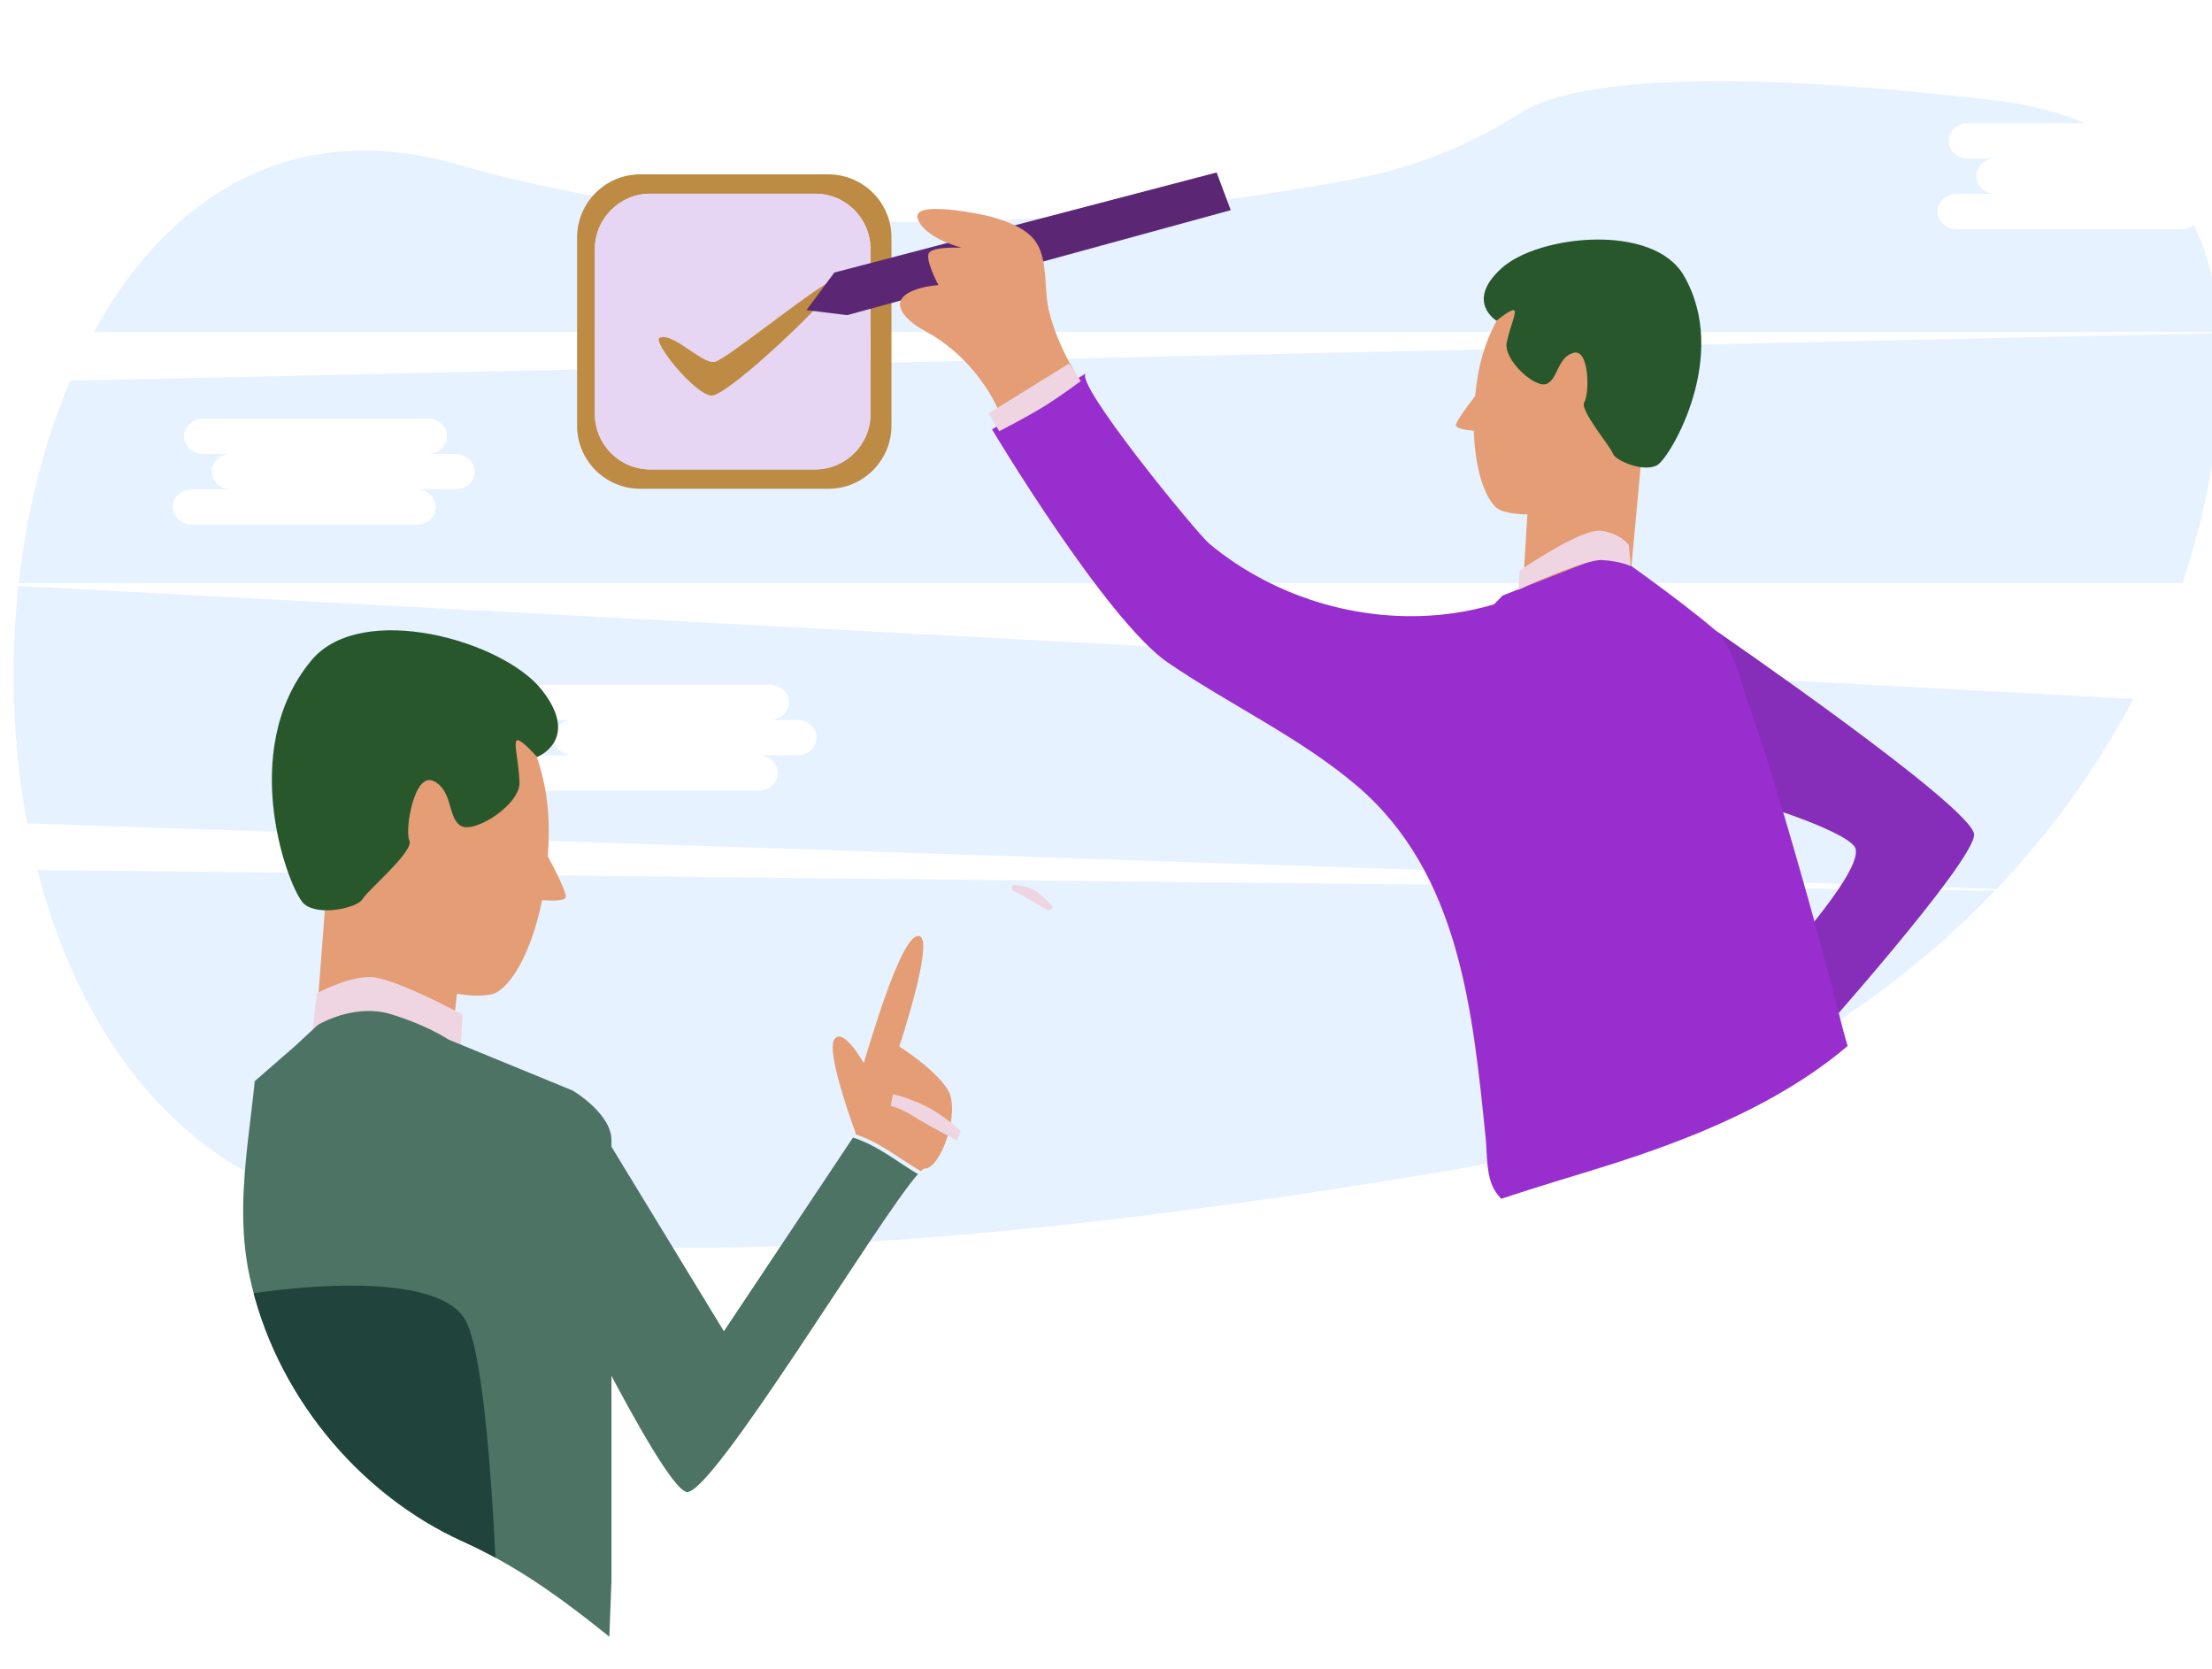 <?xml version="1.0" encoding="UTF-8" standalone="no"?>
<!-- Created with Inkscape (http://www.inkscape.org/) -->

<svg
   xmlns:dc="http://purl.org/dc/elements/1.1/"
   xmlns:cc="http://creativecommons.org/ns#"
   xmlns:rdf="http://www.w3.org/1999/02/22-rdf-syntax-ns#"
   xmlns:svg="http://www.w3.org/2000/svg"
   xmlns="http://www.w3.org/2000/svg"
   xmlns:sodipodi="http://sodipodi.sourceforge.net/DTD/sodipodi-0.dtd"
   xmlns:inkscape="http://www.inkscape.org/namespaces/inkscape"
   width="1140"
   height="860"
   viewBox="0 0 301.625 227.542"
   version="1.1"
   id="svg13167"
   inkscape:version="0.92.3 (2405546, 2018-03-11)"
   sodipodi:docname="gdpr-temelj.svg">
  <defs
     id="defs13161">
    <clipPath
       id="clipPath7772"
       clipPathUnits="userSpaceOnUse">
      <path
         inkscape:connector-curvature="0"
         id="path7770"
         d="M 5504.49,7149.04 C 4636.31,7218.8 4344.81,8239.99 2317.82,8245.7 1136.15,8249.04 44.488,6192.37 817.824,5685.7 2602.43,4516.48 4664.49,5774.04 5294.49,5414.04 c 630,-360 2520,-495 2930,-405 1648.57,361.88 1068.54,2477.28 -650,2420 -863.23,-28.77 -950,-370 -2070,-280 z" />
    </clipPath>
    <clipPath
       id="clipPath4798"
       clipPathUnits="userSpaceOnUse">
      <path
         inkscape:connector-curvature="0"
         id="path4796"
         d="m 470.078,3413.46 c 50.551,-27.27 103.969,-49.18 159.254,-64.91 212.34,-60.42 449.198,-28.78 638.238,85.25 61.43,37.05 122.04,89.04 133.66,159.82 9.55,58.15 -16.03,119.35 0.9,175.78 19.88,66.27 89.57,101.91 136.66,152.6 78.76,84.76 91.44,219.1 43.97,324.62 -47.48,105.52 -147.44,182.04 -257.68,217.19 -32.06,10.23 -64.25,9.33 -96.27,16.2 -30.37,6.52 -60.4,23 -90.4,32.13 -64.12,19.49 -130.44,31.64 -197.269,36.44 -131.981,9.47 -266.192,-9.74 -389.555,-57.87 -66.793,-26.06 -135.902,-66.3 -159.262,-134.09 -12.293,-35.68 -6.328,-86.44 -32.754,-115.51 -26.211,-28.81 -46.82,-44.81 -54.929,-87.11 -6.207,-32.33 -3.344,-65.85 -9.028,-98.28 -8.488,-48.41 -42.484,-66.88 -72.175,-100.92 -30.282,-34.72 -54.622,-74.56 -69.133,-118.42 -33.985,-102.71 19.851,-163.47 85.785,-239.08 64.82,-74.33 143.168,-136.99 229.988,-183.84 z" />
    </clipPath>
    <clipPath
       id="clipPath7452"
       clipPathUnits="userSpaceOnUse">
      <path
         inkscape:connector-curvature="0"
         id="path7450"
         d="m 7880.41,4180.89 c -129.44,72.29 -156.26,176.43 -317.56,226.83 -161.31,50.41 -398.22,-78.13 -448.62,-302.44 -50.41,-224.31 -70.58,-602.36 211.7,-652.77 282.28,-50.41 297.41,68.05 433.5,40.32 136.1,-27.72 153.74,-375.53 456.19,-304.96 302.44,70.57 317.56,375.53 302.44,549.44 -15.12,173.9 -35.28,310 -199.11,380.57 -163.82,70.57 -244.47,-45.36 -438.54,63.01 z" />
    </clipPath>
    <clipPath
       id="clipPath5002"
       clipPathUnits="userSpaceOnUse">
      <path
         inkscape:connector-curvature="0"
         id="path5000"
         d="m 5003.92,4269.12 c -22.4,52 -48.7,102.17 -81.85,148.39 -75.21,104.89 -192.45,188 -321.52,189.13 -125.48,1.1 -245.23,-70.08 -371.09,-38.82 -121.22,30.12 -240.33,69.03 -364.03,18.53 -102.15,-41.7 -183.36,-131.67 -214.41,-237.55 -23.18,-79.01 -19.28,-163.08 -15.18,-245.32 5.13,-103.12 10.27,-206.23 15.4,-309.35 3.99,-80.11 -23.98,-155.06 -6.92,-234.76 21.31,-99.62 92.8,-187.25 183.87,-228.46 86.35,-39.07 140.6,-99.09 215.4,-151.76 39.87,-28.06 87.83,-44.99 136.71,-46.08 92.96,-2.07 184.84,53.14 226.66,136.18 29.57,58.7 35,127.42 65.9,185.42 60.36,113.31 197.75,156.36 320.6,193.64 65.91,20 132.24,43.61 190.32,81.35 28.08,18.25 54.18,39.99 75.15,66.23 22.24,27.82 32.76,61.14 53.55,89.47 6.83,9.32 15.66,17.23 21.87,25.72 26.4,36.02 -17.72,68.73 -36.05,99.96 -21.98,37.48 -30.07,81.32 -43.67,122.11 -15.28,45.78 -31.57,91.54 -50.71,135.97 z" />
    </clipPath>
  </defs>
  <sodipodi:namedview
     id="base"
     pagecolor="#ffffff"
     bordercolor="#666666"
     borderopacity="1.0"
     inkscape:pageopacity="0.0"
     inkscape:pageshadow="2"
     inkscape:zoom="0.98994949"
     inkscape:cx="312.90472"
     inkscape:cy="584.48733"
     inkscape:document-units="mm"
     inkscape:current-layer="layer1"
     showgrid="false"
     units="px"
     inkscape:window-width="2560"
     inkscape:window-height="1377"
     inkscape:window-x="-8"
     inkscape:window-y="-8"
     inkscape:window-maximized="1" />
  <g
     inkscape:label="Layer 1"
     inkscape:groupmode="layer"
     id="layer1"
     transform="translate(0,-69.458)">
    <g
       id="g14006"
       transform="translate(0,-37.042)">
      <path
         id="path17"
         d="m 5.115,225.12 c 4.763,18.561 14.846,34.605 30.782,42.381 33.131,16.163 107.804,7.826 163.544,-1.741 28.84,-4.95 54.171,-18.6 72.583,-37.835 z"
         style="opacity:0.1;fill:#007bff;stroke-width:0.265"
         inkscape:connector-curvature="0" />
      <path
         id="path19"
         d="M 297.419,137.757 H 266.836 c -1.455,0 -2.646,-1.085 -2.646,-2.41 0,-1.326 1.188,-2.41 2.646,-2.41 h 5.292 c -1.455,0 -2.646,-1.085 -2.646,-2.41 0,-1.326 1.188,-2.408 2.646,-2.408 h -3.776 c -1.455,0 -2.646,-1.085 -2.646,-2.41 0,-1.326 1.188,-2.41 2.646,-2.41 h 15.962 c -3.543,-1.503 -7.673,-2.569 -12.451,-3.127 -43.527,-5.099 -59.068,-1.728 -64.558,1.741 a 64.058,64.058 0 0 1 -22.371,8.94 c -26.855,5.051 -77.078,11.128 -122.6,-1.947 -22.625,-6.496 -39.439,4.498 -49.519,22.836 H 302.729 c -0.378,-5.334 -1.511,-10.261 -3.59,-14.571 a 2.773,2.773 0 0 1 -1.72,0.587 z"
         style="opacity:0.1;fill:#007bff;stroke-width:0.265"
         inkscape:connector-curvature="0" />
      <path
         id="path21"
         d="m 2.519,186.379 a 112.167,112.167 0 0 0 1.188,32.382 l 268.52,8.954 a 114.604,114.604 0 0 0 18.656,-25.929 z M 108.715,209.48 h -5.292 c 1.453,0 2.646,1.085 2.646,2.41 0,1.326 -1.191,2.408 -2.646,2.408 H 72.854 c -1.453,0 -2.646,-1.082 -2.646,-2.408 0,-1.326 1.191,-2.41 2.646,-2.41 h 5.292 c -1.453,0 -2.646,-1.085 -2.646,-2.41 0,-1.326 1.191,-2.41 2.646,-2.41 h -3.781 c -1.453,0 -2.646,-1.082 -2.646,-2.408 0,-1.326 1.191,-2.41 2.646,-2.41 h 30.583 c 1.455,0 2.646,1.085 2.646,2.41 0,1.326 -1.188,2.408 -2.646,2.408 h 3.768 c 1.455,0 2.646,1.085 2.646,2.41 0,1.326 -1.183,2.41 -2.646,2.41 z"
         style="opacity:0.1;fill:#007bff;stroke-width:0.265"
         inkscape:connector-curvature="0" />
      <path
         id="path23"
         d="M 302.742,151.907 9.584,158.408 c -3.572,8.358 -5.935,17.806 -7.025,27.601 H 297.604 a 105.569,105.569 0 0 0 4.26,-17.592 c 0.878,-5.757 1.23,-11.324 0.878,-16.51 z m -240.66,21.302 h -5.292 c 1.453,0 2.646,1.085 2.646,2.41 0,1.326 -1.191,2.41 -2.646,2.41 H 26.21 c -1.453,0 -2.646,-1.085 -2.646,-2.41 0,-1.326 1.191,-2.41 2.646,-2.41 h 5.292 c -1.453,0 -2.646,-1.082 -2.646,-2.408 0,-1.326 1.191,-2.41 2.646,-2.41 h -3.781 c -1.453,0 -2.646,-1.085 -2.646,-2.41 0,-1.326 1.191,-2.41 2.646,-2.41 H 58.304 c 1.455,0 2.646,1.085 2.646,2.41 0,1.326 -1.188,2.41 -2.646,2.41 h 3.778 c 1.453,0 2.646,1.085 2.646,2.41 0,1.326 -1.193,2.408 -2.646,2.408 z"
         style="opacity:0.1;fill:#007bff;stroke-width:0.265"
         inkscape:connector-curvature="0" />
    </g>
    <g
       id="g14980"
       transform="matrix(4.519,0,0,4.519,466.599,-194.466)"
       style="stroke-width:0.221">
      <path
         inkscape:connector-curvature="0"
         id="path4986"
         style="fill:#efd5e1;fill-opacity:1;fill-rule:nonzero;stroke:none;stroke-width:0.008"
         d="m -72.72,85.253 0.019,-0.157 c 0,0 0.504,0.022 0.77,0.232 0.265,0.21 0.458,0.449 0.458,0.449 l -0.14,0.107 c 0,0 -0.478,-0.288 -0.604,-0.362 -0.126,-0.074 -0.503,-0.269 -0.503,-0.269" />
      <path
         inkscape:connector-curvature="0"
         id="path4990"
         style="fill:#be8b45;fill-opacity:1;fill-rule:nonzero;stroke:none;stroke-width:0.008"
         d="m -76.986,70.894 v -4.974 c 0,-0.924 -0.748,-1.672 -1.671,-1.672 h -4.974 c -0.923,0 -1.671,0.749 -1.671,1.672 v 4.974 c 0,0.923 0.748,1.671 1.671,1.671 h 4.974 c 0.923,0 1.671,-0.748 1.671,-1.671 z m 0.633,-5.324 v 5.673 c 0,1.053 -0.853,1.907 -1.907,1.907 h -5.673 c -1.054,0 -1.907,-0.854 -1.907,-1.907 v -5.673 c 0,-1.053 0.853,-1.907 1.907,-1.907 h 5.673 c 1.054,0 1.907,0.853 1.907,1.907" />
      <path
         inkscape:connector-curvature="0"
         id="path4992"
         style="fill:#e7d5f4;fill-opacity:1;fill-rule:nonzero;stroke:none;stroke-width:0.008"
         d="m -81.787,70.338 c 0.508,0.031 3.941,-3.242 3.814,-3.497 -0.128,-0.254 -3.338,2.415 -3.719,2.48 -0.382,0.063 -1.24,-0.89 -1.653,-0.731 -0.254,0.097 1.048,1.716 1.558,1.748 z m 4.801,-4.418 v 4.974 c 0,0.923 -0.748,1.671 -1.671,1.671 h -4.974 c -0.923,0 -1.671,-0.748 -1.671,-1.671 v -4.974 c 0,-0.924 0.748,-1.672 1.671,-1.672 h 4.974 c 0.923,0 1.671,0.749 1.671,1.672" />
      <path
         inkscape:connector-curvature="0"
         id="path4994"
         style="fill:#be8b45;fill-opacity:1;fill-rule:nonzero;stroke:none;stroke-width:0.008"
         d="m -77.973,66.841 c 0.127,0.254 -3.306,3.528 -3.814,3.497 -0.509,-0.033 -1.812,-1.651 -1.558,-1.748 0.413,-0.159 1.271,0.794 1.653,0.731 0.381,-0.064 3.591,-2.734 3.719,-2.48" />
      <g
         transform="matrix(0.035,0,0,-0.035,-223.272,221.491)"
         id="g4996"
         style="stroke-width:0.221">
        <g
           clip-path="url(#clipPath5002)"
           id="g4998"
           style="stroke-width:0.221">
          <path
             inkscape:connector-curvature="0"
             id="path5004"
             style="fill:#e49d74;fill-opacity:1;fill-rule:nonzero;stroke:none;stroke-width:0.221"
             d="m 4700.85,4318.15 c 0.58,5.79 1.36,11.73 2.4,17.83 10.72,63.21 57.26,108.03 103.95,100.11 46.69,-7.92 75.84,-65.59 65.12,-128.8 -3.25,-19.12 -14.06,-36.08 -28.77,-50.04 l -11.42,-123.77 -91,5.18 4.82,77.6 c -8.19,-0.03 -15.79,0.98 -22.33,3.2 -11.51,3.91 -22.73,30.38 -23.85,68.87 -5.93,0.53 -14.93,1.78 -15.44,4.47 -0.55,2.88 10.26,17.3 16.52,25.35" />
          <path
             inkscape:connector-curvature="0"
             id="path5006"
             style="fill:#27572b;fill-opacity:1;fill-rule:nonzero;stroke:none;stroke-width:0.221"
             d="m 4719.29,4383.21 c 0,0 -27.32,16.45 4.33,45.2 31.63,28.75 130.59,39.25 157.06,-6.13 40.43,-69.3 -11.41,-156.61 -22.6,-163.42 -11.19,-6.79 -36.2,3.47 -38.46,9.88 -2.26,6.4 -29.06,37.71 -24.6,44.31 4.47,6.6 4.59,46.72 -9.53,42.43 -14.1,-4.3 -13.29,-23.17 -23.28,-26.83 -9.98,-3.66 -37.24,21.04 -34.05,35.88 3.19,14.85 9.3,27.2 6.05,27.74 -3.26,0.56 -14.92,-9.06 -14.92,-9.06" />
          <path
             inkscape:connector-curvature="0"
             id="path5008"
             style="fill:#5b2775;fill-opacity:1;fill-rule:nonzero;stroke:none;stroke-width:0.221"
             d="m 4124.38,4392.34 24.04,32.38 329.61,86.27 12.14,-32.5 -330.69,-90.51 -35.1,4.36" />
          <path
             inkscape:connector-curvature="0"
             id="path5010"
             style="fill:#862dba;fill-opacity:1;fill-rule:nonzero;stroke:none;stroke-width:0.221"
             d="m 4907.96,4116.34 c 0,0 222.67,-153.02 223.09,-176.07 0.42,-23.06 -139.33,-179.56 -139.33,-179.56 l -25.28,73.14 c 0,0 73.97,80.7 61.27,96.43 -12.7,15.73 -92.24,39.35 -92.24,39.35 l -27.51,146.71" />
          <path
             inkscape:connector-curvature="0"
             id="path5012"
             style="fill:#e49d74;fill-opacity:1;fill-rule:nonzero;stroke:none;stroke-width:0.221"
             d="m 4380.92,4299.44 c -19.75,29.26 -39.88,59.38 -47.81,93.78 -4.13,17.94 -0.31,43.43 -11.4,58.57 -8.58,11.71 -25.19,17.34 -38.46,21.11 -5.82,1.66 -68.92,15.2 -62.86,-1.93 5.94,-16.77 37.83,-24.85 37.83,-24.85 0,0 -25.13,1.28 -28.34,-4.7 -3.21,-5.97 8.3,-27.56 8.3,-27.56 -19.13,-1.3 -48.84,-10.34 -23.12,-31.9 5.31,-4.45 11.59,-7.56 17.56,-11.09 34.07,-20.19 65.78,-62.84 66.78,-103.81 7.76,3.63 78.91,36.21 81.52,32.38" />
          <path
             inkscape:connector-curvature="0"
             id="path5014"
             style="fill:#982ece;fill-opacity:1;fill-rule:nonzero;stroke:none;stroke-width:0.221"
             d="m 5011.9,3641.85 c 43.28,29.02 15.71,92.56 5.76,131.77 -12.85,50.63 -26.51,101.06 -41.04,151.24 -12.47,43.08 -25.33,86.15 -40.29,128.45 -6.41,18.15 -12.94,49.72 -28.37,63.03 -30.81,26.58 -88.72,66.97 -88.72,66.97 l -94.73,-37.03 c 0,0 -2.83,-2.88 -7.32,-7.58 -0.52,-0.15 -1.04,-0.3 -1.55,-0.44 -10.88,-3.14 -21.95,-5.51 -33.11,-7.12 -74.38,-10.75 -153.19,11.77 -210.9,59.9 -10.41,8.68 -118.01,139.77 -106.2,146.81 -0.21,-0.12 -81.07,-48.31 -81.07,-48.31 0,0 98.4,-164.66 151.75,-201.11 52.85,-36.12 114.33,-64.73 163.02,-106.28 88.49,-75.51 99.63,-194.12 110.76,-302.57 1.59,-15.47 0.12,-34.88 8.9,-47.61 20.1,-29.15 64.12,-30.19 94.32,-26.07 47.51,6.48 95.03,12.91 142.54,19.37 19.55,2.66 39.86,5.59 56.25,16.58" />
          <path
             inkscape:connector-curvature="0"
             id="path5016"
             style="fill:#efd5e1;fill-opacity:1;fill-rule:nonzero;stroke:none;stroke-width:0.221"
             d="m 4738.14,4151.35 1.03,16.42 c 0,0 53.07,36.62 70.23,34.37 17.16,-2.27 24,-12.34 24,-12.34 l 1.66,-18.15 c 0,0 -9.31,4.45 -24.76,5.23 -15.44,0.78 -72.16,-25.53 -72.16,-25.53" />
          <path
             inkscape:connector-curvature="0"
             id="path5018"
             style="fill:#efd5e1;fill-opacity:1;fill-rule:nonzero;stroke:none;stroke-width:0.221"
             d="m 4360.95,4331.16 -10.25,15.11 -69.28,-42.94 9.15,-15.36 c 0,0 24.56,12.55 38.81,21.46 14.24,8.91 31.57,21.73 31.57,21.73" />
          <path
             inkscape:connector-curvature="0"
             id="path5020"
             style="fill:#e49d74;fill-opacity:1;fill-rule:nonzero;stroke:none;stroke-width:0.221"
             d="m 4166.43,3681.97 c 16.29,-5.31 30.57,-15.21 44.88,-24.6 3.84,-2.52 7.74,-4.89 11.67,-7.22 1.46,1.37 2.59,2.14 3.31,2.15 14.25,0.2 31.28,49.76 19.85,68.09 -11.43,18.34 -41.75,37.18 -41.75,37.18 0,0 30.51,91.37 17.45,95.13 -13.05,3.77 -34.84,-65.71 -48.08,-109.43 0,0 -17.68,31.74 -25.33,20.45 -7.65,-11.28 18.48,-81.04 18.48,-81.04 l -0.48,-0.71" />
          <path
             inkscape:connector-curvature="0"
             id="path5022"
             style="fill:#4d7365;fill-opacity:1;fill-rule:nonzero;stroke:none;stroke-width:0.221"
             d="m 4209.15,3654.7 c -14.16,9.35 -28.4,19.3 -44.66,24.35 l -111.28,-166.93 -104.32,171.17 -55.55,-84.59 c 0,0 104.7,-219.23 127.52,-225.08 21.09,-5.4 166.49,237.05 199.65,273.97 -3.82,2.29 -7.62,4.64 -11.36,7.11" />
          <path
             inkscape:connector-curvature="0"
             id="path5024"
             style="fill:#e49d74;fill-opacity:1;fill-rule:nonzero;stroke:none;stroke-width:0.221"
             d="m 3901.44,3921.43 c 0.51,7.39 0.79,15.03 0.79,22.91 0,81.69 -48.92,147.91 -109.25,147.91 -60.35,0 -109.26,-66.22 -109.26,-147.91 0,-24.71 9.97,-48.33 25.47,-69.01 l -12.02,-157.91 115.41,-12.88 10.48,98.5 c 10.29,-1.78 20.05,-2.13 28.74,-0.73 15.3,2.44 35.03,33.32 44.65,81.43 7.56,-0.59 19.13,-0.95 20.34,2.33 1.3,3.49 -9.21,23.91 -15.35,35.36" />
          <path
             inkscape:connector-curvature="0"
             id="path5026"
             style="fill:#27572b;fill-opacity:1;fill-rule:nonzero;stroke:none;stroke-width:0.221"
             d="m 3892.15,4007.09 c 0,0 37.81,14.84 4.19,57.71 -33.61,42.86 -155.69,77.13 -198.61,25.77 -65.56,-78.44 -19.05,-199.18 -6.44,-210.1 12.6,-10.93 46.22,-3.36 50.42,4.2 4.2,7.56 44.54,41.18 40.34,50.42 -4.2,9.25 4.2,59.67 21.01,51.27 16.81,-8.4 11.77,-31.94 23.53,-38.66 11.77,-6.72 51.27,18.49 50.42,37.82 -0.84,19.33 -5.88,36.14 -1.68,36.14 4.21,0 16.82,-14.57 16.82,-14.57" />
          <path
             inkscape:connector-curvature="0"
             id="path5028"
             style="fill:#efd5e1;fill-opacity:1;fill-rule:nonzero;stroke:none;stroke-width:0.221"
             d="m 3696.13,3750.71 6.15,52.74 c 0,0 25.49,14.06 45.71,14.06 20.21,0 79.97,-32.52 79.97,-32.52 l -1.76,-28.12 c 0,0 -55.36,32.52 -88.76,29.88 -33.4,-2.64 -36.04,-20.22 -36.04,-20.22 l -5.27,-15.82" />
          <path
             inkscape:connector-curvature="0"
             id="path5030"
             style="fill:#4d7365;fill-opacity:1;fill-rule:nonzero;stroke:none;stroke-width:0.221"
             d="m 3922.72,3719.65 -106.27,43.63 c -0.5,0.2 -0.96,0.44 -1.41,0.73 -3.47,2.23 -21.32,13.18 -49.48,21.57 -28.21,8.4 -55.96,-5.78 -61.43,-8.82 -0.64,-0.36 -1.2,-0.77 -1.74,-1.27 l -19.15,-17.74 -34.92,-30.42 c -0.93,-0.81 -2.02,-1.36 -3.19,-1.77 -14.57,-5.12 -26.34,-26.28 -26.34,-48.67 l 15.89,-319.32 c 0,-2.03 -16.72,-145.62 -16.81,-173.02 -0.01,-4.85 3.76,-8.84 8.6,-9.12 l 315.01,-18.7 c 5.1,-0.3 9.45,3.63 9.67,8.73 1.33,31.12 5.13,129.72 5.13,131.76 v 379.67 c 0,22.62 -32.62,42.38 -33.56,42.76" />
          <path
             inkscape:connector-curvature="0"
             id="path5032"
             style="fill:#5b2775;fill-opacity:1;fill-rule:nonzero;stroke:none;stroke-width:0.221"
             d="m 3617.87,3184.55 0.6,-9.62 11.57,-186.5 c 0.66,-10.73 9.93,-18.88 20.66,-18.16 l 266.24,17.74 c 12.17,0.82 22.06,-9.66 20.55,-21.77 l -37.86,-302.91 c -1.79,-14.28 12.04,-25.47 25.63,-20.74 l 0.4,0.14 c 6.01,2.09 10.61,6.99 12.32,13.13 l 93.99,337.73 c 2.64,9.47 11.94,15.47 21.65,13.98 l 53.98,-8.31 c 10.25,-1.57 17.45,-10.91 16.36,-21.22 l -39.9,-376.7 c -1.39,-13.11 10.41,-23.76 23.31,-21.03 l 21.55,4.55 c 7.99,1.69 14.07,8.19 15.21,16.27 l 68.61,484.28 c 1.4,9.93 -4.99,19.3 -14.75,21.61 l -246.84,58.44 -333.28,19.09" />
          <path
             inkscape:connector-curvature="0"
             id="path5034"
             style="fill:#20443b;fill-opacity:1;fill-rule:nonzero;stroke:none;stroke-width:0.221"
             d="m 3587.45,2992.15 c 0,0 -77.29,512.7 -36.07,530.74 41.22,18.03 244.75,54.1 278.25,0 33.49,-54.11 33.49,-497.24 33.49,-497.24 0,0 234.45,5.15 234.45,-10.31 0,-15.46 18.03,-56.68 0,-56.68 -7.25,0 -87.04,-22.78 -182.92,-25.76 -142.95,-4.44 -319.49,11.36 -327.2,20.61 -12.88,15.46 0,38.64 0,38.64" />
        </g>
      </g>
      <path
         inkscape:connector-curvature="0"
         id="path5036"
         style="fill:#efd5e1;fill-opacity:1;fill-rule:nonzero;stroke:none;stroke-width:0.008"
         d="m -76.31,91.415 -0.067,0.356 c 0,0 0.267,0.044 0.689,0.311 0.422,0.267 1.307,0.73 1.307,0.73 l 0.116,-0.285 c 0,0 -0.556,-0.534 -1.156,-0.8 -0.6,-0.267 -0.889,-0.311 -0.889,-0.311" />
    </g>
  </g>
</svg>
